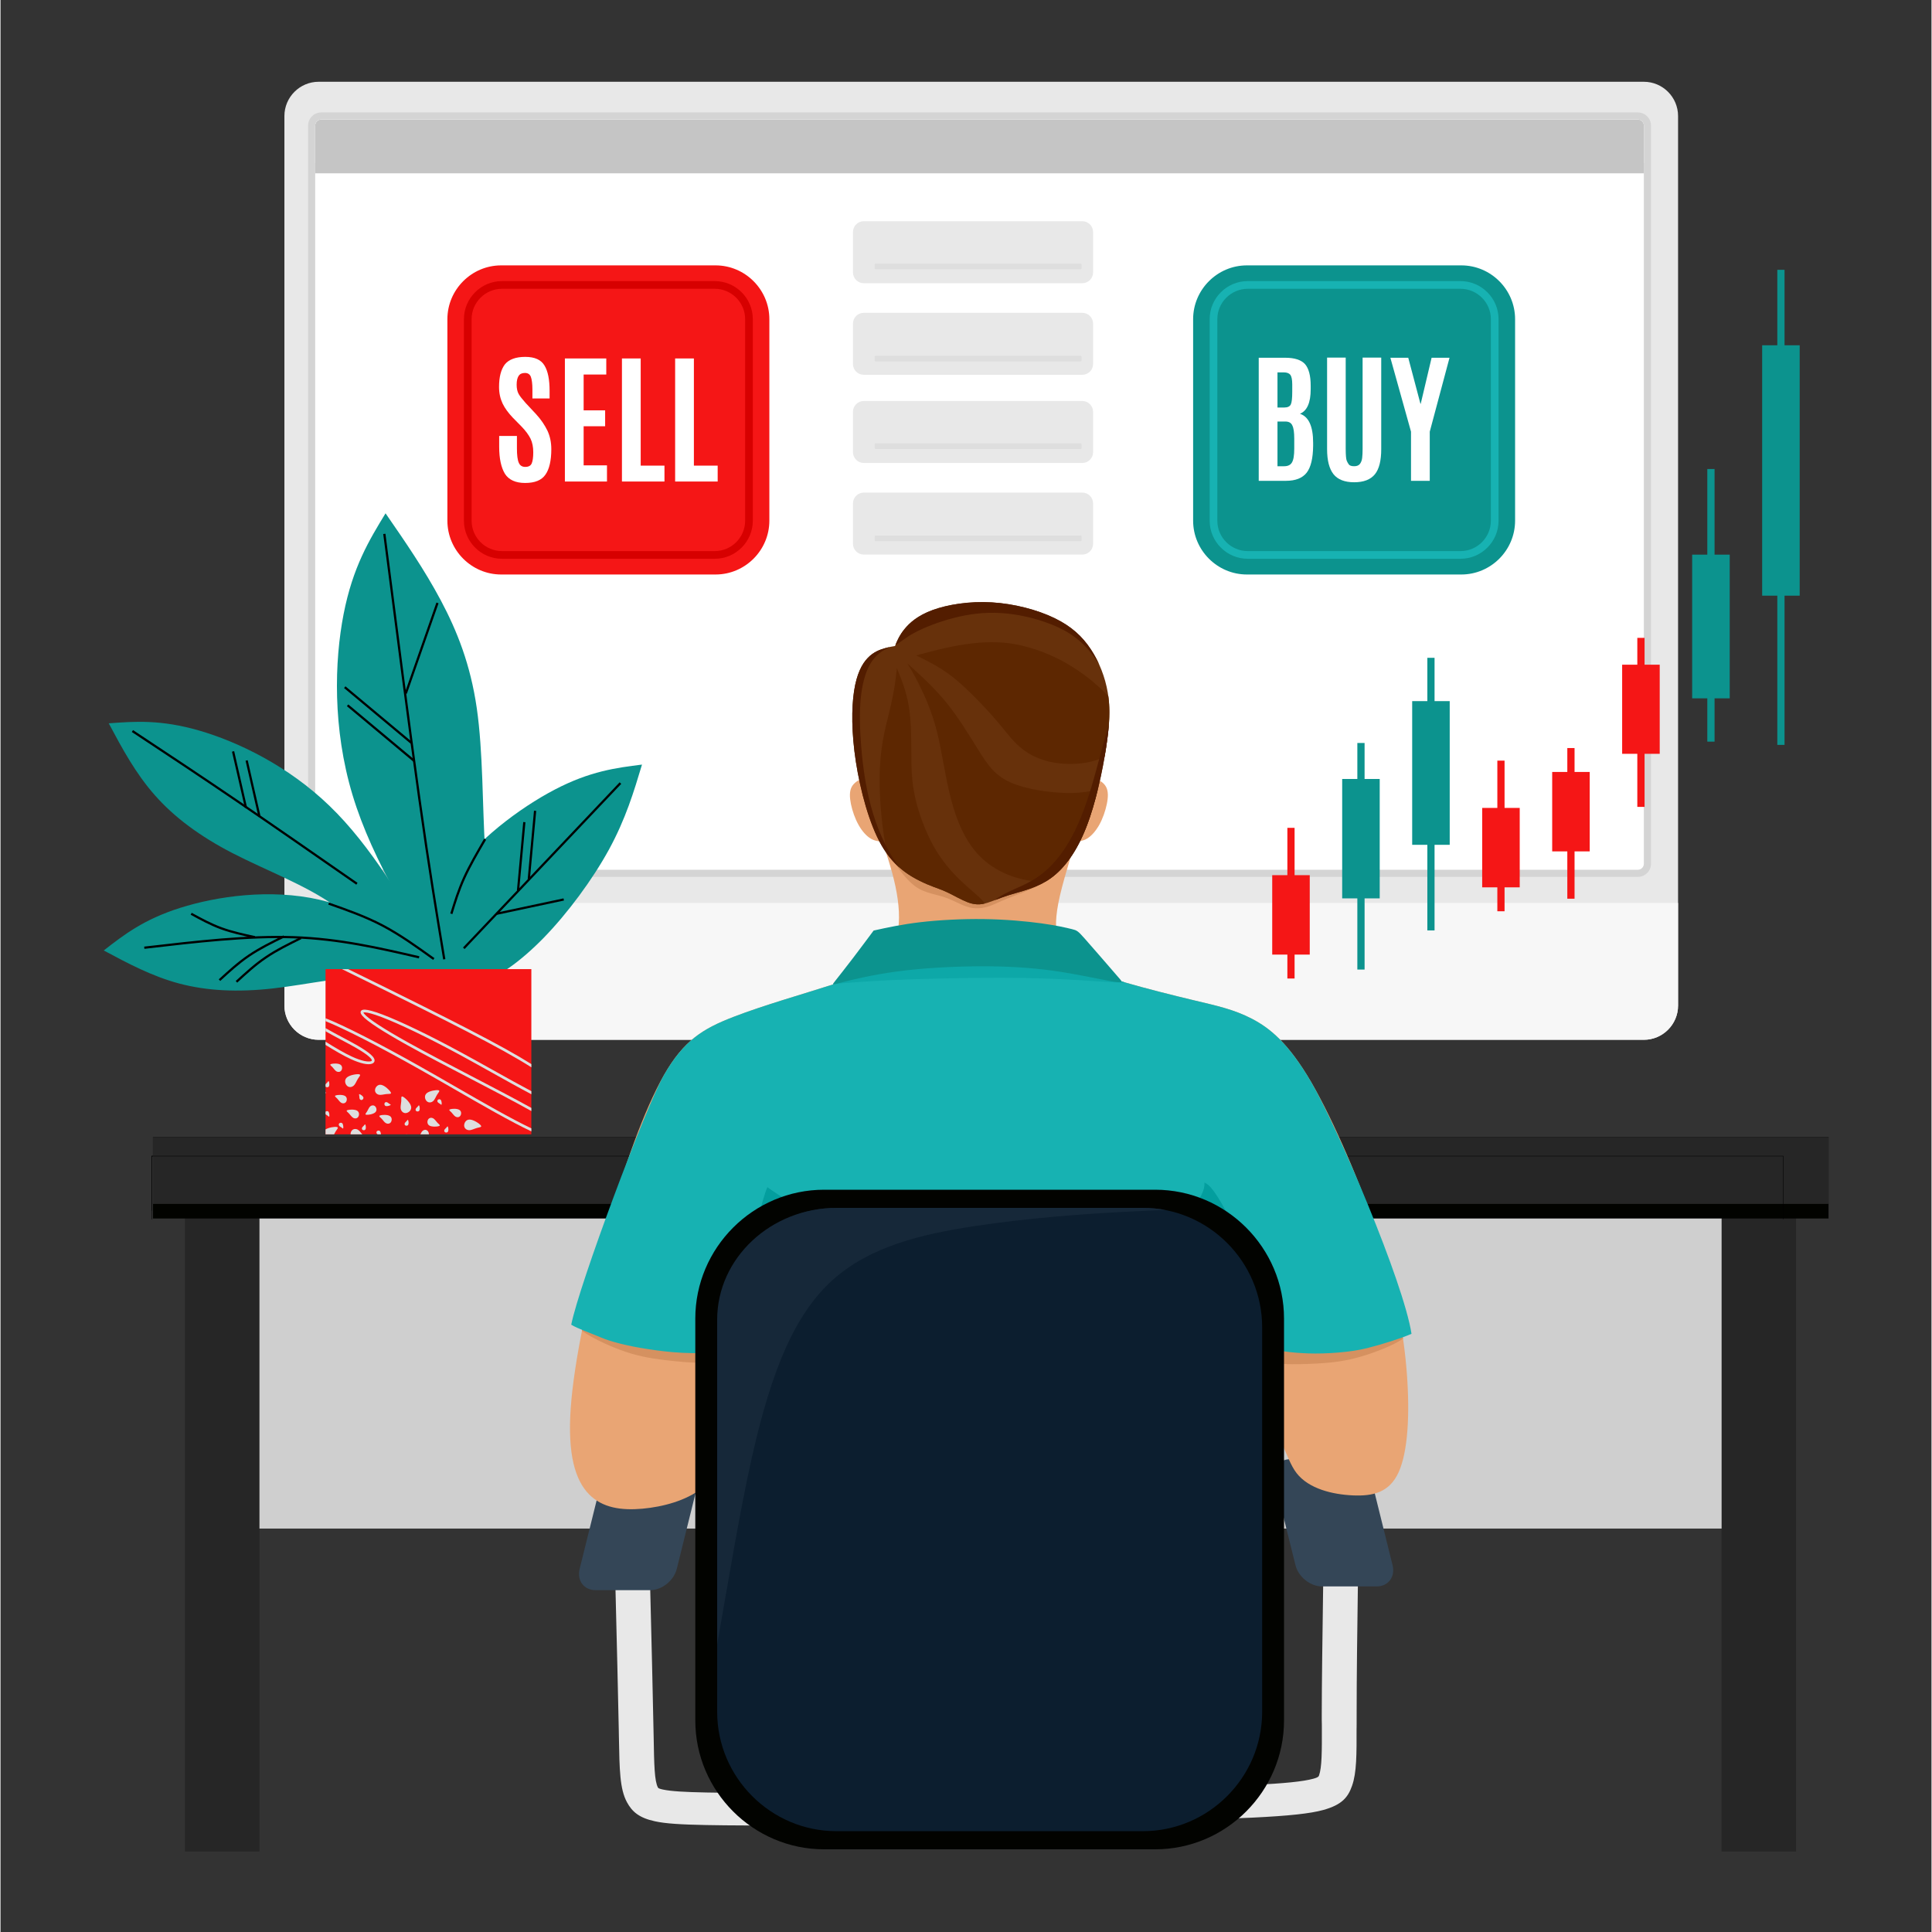 <svg xmlns="http://www.w3.org/2000/svg" xmlns:xlink="http://www.w3.org/1999/xlink" width="300" zoomAndPan="magnify" viewBox="0 0 224.88 225" height="300" preserveAspectRatio="xMidYMid meet" version="1.0"><rect x="0" y="0" width="224.88" height="225" fill="#333333" stroke="none"/><defs><clipPath id="66fdef0009"><path d="M 33 9.512 L 196 9.512 L 196 122 L 33 122 Z M 33 9.512 " clip-rule="nonzero"/></clipPath><clipPath id="52f1627fcc"><path d="M 200 134 L 210 134 L 210 215.648 L 200 215.648 Z M 200 134 " clip-rule="nonzero"/></clipPath><clipPath id="8e0ebed0b2"><path d="M 21 134 L 31 134 L 31 215.648 L 21 215.648 Z M 21 134 " clip-rule="nonzero"/></clipPath><clipPath id="a2b2fd9f91"><path d="M 17 132 L 212.918 132 L 212.918 142 L 17 142 Z M 17 132 " clip-rule="nonzero"/></clipPath><clipPath id="6f0aa047b3"><path d="M 17 132 L 212.918 132 L 212.918 141 L 17 141 Z M 17 132 " clip-rule="nonzero"/></clipPath><clipPath id="c96577f1da"><path d="M 80 138 L 150 138 L 150 215.648 L 80 215.648 Z M 80 138 " clip-rule="nonzero"/></clipPath><clipPath id="2752d49ec0"><path d="M 12.023 84 L 51 84 L 51 113 L 12.023 113 Z M 12.023 84 " clip-rule="nonzero"/></clipPath><clipPath id="432d4e1f2e"><path d="M 12.023 104 L 54 104 L 54 116 L 12.023 116 Z M 12.023 104 " clip-rule="nonzero"/></clipPath></defs><path fill="#d9d9d9" d="M 94.598 114.121 L 133.434 114.121 L 133.434 147.395 L 94.598 147.395 L 94.598 114.121 " fill-opacity="1" fill-rule="evenodd"/><path fill="#e3e3e3" d="M 94.598 143.012 L 133.434 143.012 L 133.434 147.395 L 94.598 147.395 L 94.598 143.012 " fill-opacity="1" fill-rule="evenodd"/><path fill="#f2f2f2" d="M 94.598 143.012 L 133.434 143.012 L 133.434 144.805 L 94.598 144.805 L 94.598 143.012 " fill-opacity="1" fill-rule="evenodd"/><g clip-path="url(#66fdef0009)"><path fill="#e8e8e8" d="M 37.047 9.523 L 191.383 9.523 C 193.578 9.523 195.367 11.316 195.367 13.508 L 195.367 117.109 C 195.367 119.301 193.578 121.094 191.383 121.094 L 37.047 121.094 C 34.855 121.094 33.062 119.301 33.062 117.109 L 33.062 13.508 C 33.062 11.316 34.855 9.523 37.047 9.523 " fill-opacity="1" fill-rule="evenodd"/></g><path fill="#f7f7f7" d="M 195.367 105.156 L 195.367 117.109 C 195.367 119.301 193.574 121.094 191.383 121.094 L 37.047 121.094 C 34.855 121.094 33.062 119.301 33.062 117.109 L 33.062 105.156 L 195.367 105.156 " fill-opacity="1" fill-rule="evenodd"/><path fill="#d4d4d4" d="M 37.348 13.094 L 190.684 13.094 C 191.523 13.094 192.215 13.781 192.215 14.625 L 192.215 100.59 C 192.215 101.434 191.523 102.121 190.684 102.121 L 37.348 102.121 C 36.508 102.121 35.82 101.434 35.82 100.59 L 35.82 14.625 C 35.82 13.781 36.508 13.094 37.348 13.094 " fill-opacity="1" fill-rule="evenodd"/><path fill="#ffffff" d="M 37.348 13.926 L 190.68 13.926 C 191.066 13.926 191.383 14.242 191.383 14.629 L 191.383 100.594 C 191.383 100.977 191.066 101.293 190.68 101.293 L 37.348 101.293 C 36.965 101.293 36.648 100.977 36.648 100.594 L 36.648 14.629 C 36.648 14.242 36.965 13.926 37.348 13.926 " fill-opacity="1" fill-rule="evenodd"/><path fill="#ffffff" d="M 37.348 13.926 L 190.68 13.926 C 191.066 13.926 191.383 14.242 191.383 14.629 L 191.383 18.988 L 36.648 18.988 L 36.648 14.629 C 36.648 14.242 36.965 13.926 37.348 13.926 " fill-opacity="1" fill-rule="evenodd"/><path fill="#c5c5c5" d="M 37.348 13.926 L 190.68 13.926 C 191.066 13.926 191.383 14.242 191.383 14.629 L 191.383 20.184 L 36.648 20.184 L 36.648 14.629 C 36.648 14.242 36.965 13.926 37.348 13.926 " fill-opacity="1" fill-rule="evenodd"/><path fill="#cfcfcf" d="M 25.191 178.016 L 25.191 136.535 L 205.453 136.535 L 205.453 178.016 L 25.191 178.016 " fill-opacity="1" fill-rule="evenodd"/><g clip-path="url(#52f1627fcc)"><path fill="#262626" d="M 200.438 215.629 L 200.438 134.477 L 209.113 134.477 L 209.113 215.629 L 200.438 215.629 " fill-opacity="1" fill-rule="evenodd"/></g><g clip-path="url(#8e0ebed0b2)"><path fill="#262626" d="M 21.48 215.629 L 21.48 134.477 L 30.156 134.477 L 30.156 215.629 L 21.48 215.629 " fill-opacity="1" fill-rule="evenodd"/></g><g clip-path="url(#a2b2fd9f91)"><path fill="#020300" d="M 17.754 132.418 L 212.891 132.418 L 212.891 141.906 L 17.754 141.906 L 17.754 132.418 " fill-opacity="1" fill-rule="evenodd"/><path stroke-linecap="butt" transform="matrix(0.012, 0, 0, -0.012, 12.014, 215.656)" fill="none" stroke-linejoin="miter" d="M 465.744 6751.375 L 16300.133 6751.375 L 16300.133 5981.791 L 465.744 5981.791 Z M 465.744 6751.375 " stroke="#000000" stroke-width="4.082" stroke-opacity="1" stroke-miterlimit="22.926"/></g><g clip-path="url(#6f0aa047b3)"><path fill="#262626" d="M 17.754 132.418 L 212.891 132.418 L 212.891 140.211 L 17.754 140.211 L 17.754 132.418 " fill-opacity="1" fill-rule="evenodd"/><path stroke-linecap="butt" transform="matrix(0.012, 0, 0, -0.012, 12.014, 215.656)" fill="none" stroke-linejoin="miter" d="M 465.744 6751.375 L 16300.133 6751.375 L 16300.133 6119.296 L 465.744 6119.296 Z M 465.744 6751.375 " stroke="#000000" stroke-width="4.082" stroke-opacity="1" stroke-miterlimit="22.926"/></g><path fill="#e8e8e8" d="M 75.664 185.035 L 75.664 185.051 C 75.816 191.156 75.969 197.258 76.047 201.457 L 76.062 202.16 C 76.121 205.574 76.156 207.41 76.566 208.18 C 76.605 208.258 76.742 208.32 77.125 208.406 C 78.078 208.613 79.648 208.703 82.223 208.754 C 84.949 208.809 88.703 208.816 93.324 208.793 C 97.949 208.77 103.469 208.719 109.707 208.645 C 115.918 208.574 122.848 208.484 129.281 208.359 C 135.633 208.238 141.477 208.086 145.602 207.887 C 149.531 207.699 151.711 207.477 152.906 207.145 C 153.395 207.012 153.508 206.91 153.551 206.781 C 153.895 205.793 153.891 203.98 153.883 201.07 C 153.879 199.113 153.871 202.289 153.871 199.684 C 153.871 196.305 153.953 190.469 154.035 184.633 L 154.035 184.625 L 158.078 184.668 L 158.078 184.676 C 158.004 189.941 157.934 195.207 157.934 199.684 C 157.934 203.262 157.926 199.992 157.926 201.07 C 157.934 204.363 157.941 206.414 157.406 207.953 C 156.949 209.266 156.277 210.172 154.051 210.789 C 152.535 211.207 150.078 211.473 145.809 211.68 C 141.742 211.875 135.832 212.027 129.359 212.152 C 122.969 212.273 116.008 212.363 109.754 212.438 C 103.527 212.508 98.004 212.562 93.34 212.586 C 88.668 212.605 84.883 212.598 82.145 212.543 C 79.254 212.488 77.438 212.379 76.207 212.105 C 74.406 211.715 73.562 211.02 72.949 209.875 C 72.125 208.332 72.086 206.191 72.016 202.219 L 72.004 201.52 C 71.926 197.43 71.773 191.289 71.621 185.141 L 71.617 185.125 L 75.664 185.035 " fill-opacity="1" fill-rule="nonzero"/><path fill="#344657" d="M 72.984 170.363 L 79.344 170.363 C 80.703 170.363 81.543 171.48 81.203 172.84 L 78.758 182.711 C 78.418 184.074 77.027 185.188 75.668 185.188 L 69.305 185.188 C 67.945 185.188 67.109 184.074 67.445 182.711 L 69.895 172.84 C 70.23 171.48 71.621 170.363 72.984 170.363 " fill-opacity="1" fill-rule="evenodd"/><path fill="#344657" d="M 156.582 169.934 L 150.223 169.934 C 148.859 169.934 148.023 171.047 148.359 172.41 L 150.809 182.277 C 151.145 183.641 152.535 184.754 153.898 184.754 L 160.258 184.754 C 161.621 184.754 162.457 183.641 162.117 182.277 L 159.672 172.41 C 159.332 171.047 157.941 169.934 156.582 169.934 " fill-opacity="1" fill-rule="evenodd"/><path fill="#e9a574" d="M 103.844 101.66 C 104.422 103.789 104.73 105.809 104.613 107.539 C 104.5 109.27 103.961 110.715 102.883 111.797 C 101.805 112.879 100.191 113.598 96.957 114.645 C 93.727 115.691 88.879 117.062 85.34 118.434 C 81.797 119.801 79.566 121.172 77.258 125.211 C 74.949 129.25 72.562 135.961 70.523 143.281 C 68.484 150.602 66.793 158.535 66.406 163.98 C 66.023 169.426 66.945 172.383 68.523 174.008 C 70.102 175.629 72.332 175.918 74.758 175.703 C 77.18 175.484 79.797 174.766 81.645 173.359 C 83.492 171.953 84.57 169.859 86.684 169.066 C 88.801 168.273 91.957 168.777 96.418 168.238 C 100.883 167.695 106.652 166.109 112.426 164.559 C 118.195 163.008 123.969 161.492 130.125 161.348 C 136.281 161.203 142.82 162.43 146.129 164.559 C 149.438 166.688 149.516 169.715 150.938 171.555 C 152.363 173.395 155.133 174.043 157.48 174.152 C 159.828 174.258 161.75 173.828 162.828 171.445 C 163.906 169.066 164.137 164.738 163.789 160.051 C 163.445 155.363 162.52 150.312 160.48 144.109 C 158.441 137.906 155.285 130.551 152.633 126.004 C 149.977 121.461 147.824 119.73 145.746 118.648 C 143.668 117.566 141.668 117.133 139.09 116.52 C 136.512 115.906 133.355 115.113 130.895 114.395 C 128.43 113.672 126.66 113.023 125.43 112.266 C 124.199 111.508 123.508 110.641 123.16 109.453 C 122.812 108.262 122.812 106.746 123.391 104.258 C 123.969 101.77 125.121 98.309 126.047 94.918 C 126.969 91.527 127.66 88.211 127.547 84.746 C 127.43 81.285 126.508 77.68 124.391 75.371 C 122.273 73.062 118.965 72.055 116.156 71.727 C 113.348 71.402 111.039 71.766 109.078 72.414 C 107.113 73.062 105.5 74 104.152 75.441 C 102.805 76.887 101.727 78.832 101.152 80.996 C 100.574 83.16 100.496 85.539 100.652 87.922 C 100.805 90.301 101.191 92.684 101.805 94.992 C 102.422 97.297 103.27 99.535 103.844 101.66 " fill-opacity="1" fill-rule="evenodd"/><path fill="#d59160" d="M 104.031 99.582 C 103.812 100.008 104.387 100.91 104.984 101.668 C 105.582 102.422 106.195 103.035 106.852 103.434 C 107.504 103.832 108.199 104.012 108.785 104.164 C 109.371 104.316 109.852 104.445 110.41 104.668 C 110.969 104.895 111.602 105.219 112.133 105.434 C 112.66 105.652 113.082 105.762 113.566 105.777 C 114.047 105.797 114.586 105.723 115.141 105.535 C 115.699 105.344 116.277 105.039 117.336 104.613 C 118.395 104.191 119.934 103.648 121.031 103.055 C 122.125 102.461 122.781 101.809 123.191 101.277 C 123.605 100.746 123.781 100.332 122.176 100.043 C 120.566 99.754 117.18 99.594 114.238 99.484 C 111.293 99.375 108.793 99.32 107.035 99.27 C 105.273 99.215 104.254 99.16 104.031 99.582 " fill-opacity="1" fill-rule="evenodd"/><path fill="#d59160" d="M 68.07 153.246 C 67.949 153.832 67.828 154.41 67.715 154.984 C 67.992 155.188 68.352 155.418 68.809 155.672 C 69.953 156.312 71.723 157.121 73.438 157.633 C 75.152 158.141 76.816 158.344 78.395 158.508 C 79.973 158.672 81.465 158.793 82.516 158.559 C 83.566 158.324 84.176 157.734 84.293 156.984 C 84.41 156.23 84.035 155.32 82.594 154.531 C 81.152 153.746 78.641 153.082 76.707 152.77 C 74.773 152.453 73.418 152.484 71.914 152.633 C 70.527 152.77 69.012 153.004 68.07 153.246 " fill-opacity="1" fill-rule="evenodd"/><path fill="#d59160" d="M 163.336 155.895 C 163.262 155.402 163.184 154.902 163.098 154.398 L 163.082 154.395 C 162.199 154.07 160.562 153.691 159.074 153.438 C 157.582 153.184 156.234 153.059 154.281 153.238 C 152.332 153.418 149.77 153.906 148.27 154.59 C 146.77 155.277 146.328 156.16 146.387 156.918 C 146.441 157.676 147 158.305 148.031 158.613 C 149.059 158.918 150.559 158.902 152.148 158.848 C 153.734 158.793 155.406 158.703 157.16 158.316 C 158.91 157.926 160.734 157.242 161.93 156.684 C 162.562 156.387 163.016 156.125 163.336 155.895 " fill-opacity="1" fill-rule="evenodd"/><path fill="#17b2b2" d="M 103.68 110.781 C 103.457 111.148 103.191 111.488 102.883 111.797 C 101.805 112.879 100.191 113.598 96.957 114.645 C 93.727 115.691 88.879 117.062 85.34 118.434 C 81.797 119.801 79.566 121.172 77.258 125.211 C 75.105 128.98 67.418 149.523 66.465 154.273 C 67.141 154.707 68.867 155.301 69.965 155.777 C 71.066 156.25 73.008 156.75 75.352 157.109 C 77.699 157.473 80.777 157.832 84.551 157.363 C 88.32 156.895 92.781 155.598 100.594 155.055 C 108.402 154.516 119.562 154.73 127.258 154.805 C 134.953 154.875 139.184 154.805 141.879 155.164 C 144.57 155.523 145.727 156.316 147.148 156.824 C 148.574 157.328 150.266 157.543 152.305 157.617 C 154.344 157.688 157.227 157.492 159.152 157.004 C 161.082 156.516 163.07 155.871 164.324 155.34 C 163.414 149.352 155.684 131.227 152.633 126.004 C 149.977 121.461 147.824 119.73 145.746 118.648 C 143.668 117.566 141.668 117.133 139.09 116.52 C 136.512 115.906 133.355 115.113 130.895 114.395 C 128.43 113.672 126.66 113.023 125.43 112.266 C 124.992 111.996 124.625 111.715 124.316 111.41 C 115.848 110.867 109.586 110.734 104.789 110.77 C 104.41 110.77 104.039 110.773 103.68 110.781 " fill-opacity="1" fill-rule="evenodd"/><path fill="#0da8a8" d="M 103.68 110.781 C 103.457 111.148 103.191 111.488 102.883 111.797 C 101.832 112.852 100.27 113.562 97.199 114.566 C 97.355 114.559 97.535 114.547 97.742 114.531 C 98.887 114.453 100.887 114.27 103.867 114.137 C 106.852 114 110.812 113.91 114.133 113.883 C 117.449 113.855 120.125 113.891 122.566 113.992 C 125.012 114.09 127.223 114.254 128.648 114.344 C 129.684 114.41 130.301 114.438 131.016 114.43 L 130.895 114.395 C 128.43 113.672 126.66 113.023 125.43 112.266 C 125.148 112.09 124.895 111.914 124.668 111.727 C 123.809 111.586 122.91 111.449 121.98 111.324 C 121.75 111.289 121.512 111.258 121.277 111.227 C 114.324 110.84 108.992 110.738 104.789 110.77 C 104.41 110.77 104.039 110.773 103.68 110.781 " fill-opacity="1" fill-rule="evenodd"/><path fill="#039e9e" d="M 92.59 155.977 C 94.828 155.617 97.438 155.273 100.594 155.055 C 108.402 154.516 119.562 154.73 127.258 154.805 C 134.836 154.875 139.055 154.805 141.754 155.148 C 143.836 152.102 144.543 149 144.293 146.266 C 144.023 143.309 142.637 140.781 141.773 139.43 C 140.906 138.078 140.562 137.898 140.215 137.719 C 140.215 138.152 140.215 138.582 139.598 139.629 C 138.984 140.676 137.75 142.336 132.691 144.336 C 127.633 146.336 118.746 148.68 111.203 147.961 C 103.66 147.238 97.469 143.453 94.043 141.324 C 90.617 139.195 89.965 138.727 89.309 138.258 C 89.156 138.621 89.004 138.98 88.484 140.855 C 87.965 142.73 87.078 146.121 87.559 148.969 C 88.016 151.676 89.703 153.891 92.59 155.977 " fill-opacity="1" fill-rule="evenodd"/><g clip-path="url(#c96577f1da)"><path fill="#020300" d="M 95.918 138.555 L 134.473 138.555 C 142.723 138.555 149.477 145.312 149.477 153.566 L 149.477 200.359 C 149.477 208.617 142.723 215.371 134.473 215.371 L 95.918 215.371 C 87.664 215.371 80.914 208.617 80.914 200.359 L 80.914 153.566 C 80.914 145.312 87.664 138.555 95.918 138.555 " fill-opacity="1" fill-rule="evenodd"/></g><path fill="#0c938e" d="M 101.684 108.371 C 103.336 108.008 104.992 107.648 107.152 107.395 C 109.312 107.145 111.984 107 114.512 107.035 C 117.043 107.07 119.434 107.289 121.207 107.531 C 122.977 107.773 124.133 108.047 124.75 108.199 C 125.371 108.352 125.449 108.387 126.305 109.352 C 127.16 110.316 128.797 112.211 129.633 113.176 C 130.469 114.141 130.508 114.176 130.547 114.266 C 130.586 114.355 130.629 114.5 129.293 114.266 C 127.957 114.031 125.25 113.418 122.5 113.039 C 119.75 112.66 116.961 112.516 113.895 112.535 C 110.828 112.555 107.48 112.734 104.594 113.113 C 101.703 113.492 99.273 114.066 98.039 114.395 C 96.805 114.719 96.766 114.789 97.184 114.266 C 97.602 113.742 98.477 112.625 99.305 111.543 C 100.129 110.461 100.906 109.414 101.684 108.371 " fill-opacity="1" fill-rule="evenodd"/><path fill="#e9a574" d="M 127.375 90.59 C 127.906 90.809 128.477 91.129 128.75 91.637 C 129.027 92.145 129.004 92.844 128.84 93.637 C 128.676 94.43 128.371 95.324 127.961 96.059 C 127.547 96.797 127.027 97.379 126.516 97.676 C 126 97.977 125.496 97.988 125.035 98.023 C 124.578 98.059 124.164 98.113 124.094 97.797 C 124.023 97.48 124.293 96.793 124.68 95.871 C 125.066 94.949 125.57 93.785 125.781 92.789 C 125.996 91.797 125.922 90.969 126.133 90.613 C 126.344 90.258 126.84 90.375 127.375 90.59 " fill-opacity="1" fill-rule="evenodd"/><path fill="#e9a574" d="M 100.508 90.59 C 99.973 90.809 99.402 91.129 99.129 91.637 C 98.855 92.145 98.879 92.844 99.039 93.637 C 99.203 94.43 99.508 95.324 99.922 96.059 C 100.332 96.797 100.852 97.379 101.367 97.676 C 101.879 97.977 102.387 97.988 102.844 98.023 C 103.305 98.059 103.715 98.113 103.785 97.797 C 103.859 97.48 103.59 96.793 103.203 95.871 C 102.816 94.949 102.312 93.785 102.098 92.789 C 101.883 91.797 101.961 90.969 101.75 90.613 C 101.539 90.258 101.043 90.375 100.508 90.59 " fill-opacity="1" fill-rule="evenodd"/><path fill="#67310b" d="M 117.52 104.219 C 118.91 103.789 120.719 103.43 122.332 102.258 C 123.949 101.086 125.371 99.102 126.469 96.277 C 127.566 93.457 128.336 89.797 128.758 87.047 C 129.184 84.297 129.258 82.457 128.949 80.652 C 128.645 78.852 127.949 77.086 126.969 75.605 C 125.988 74.125 124.719 72.938 122.738 71.98 C 120.754 71.023 118.062 70.305 115.445 70.152 C 112.828 69.996 110.289 70.41 108.547 71.047 C 106.809 71.684 105.863 72.539 105.27 73.273 C 104.672 74.008 104.422 74.621 104.172 75.234 C 103.844 75.289 103.52 75.34 102.98 75.496 C 102.441 75.648 101.691 75.906 101.012 76.609 C 100.328 77.312 99.715 78.461 99.406 80.469 C 99.098 82.473 99.098 85.332 99.613 88.699 C 100.133 92.07 101.172 95.945 102.586 98.418 C 104.004 100.895 105.801 101.965 107.07 102.594 C 108.34 103.223 109.082 103.41 109.84 103.73 C 110.594 104.047 111.355 104.5 112.086 104.84 C 112.812 105.184 113.508 105.418 114.336 105.285 C 115.168 105.152 116.133 104.648 117.52 104.219 " fill-opacity="1" fill-rule="evenodd"/><path fill="#5d2701" d="M 103.262 99.457 C 104.543 101.211 105.992 102.059 107.07 102.594 C 108.34 103.223 109.082 103.41 109.84 103.73 C 110.594 104.047 111.355 104.5 112.086 104.84 C 112.812 105.184 113.508 105.418 114.336 105.285 C 114.418 105.27 114.5 105.254 114.586 105.234 C 114.559 105.156 114.508 105.066 114.43 104.965 C 114.027 104.445 112.93 103.613 111.824 102.559 C 110.719 101.504 109.602 100.223 108.648 98.512 C 107.695 96.797 106.91 94.652 106.504 92.805 C 106.102 90.953 106.082 89.406 106.07 87.645 C 106.062 85.887 106.062 83.922 105.781 82.246 C 105.504 80.566 104.945 79.18 104.387 77.793 C 104.332 78.367 104.273 78.945 104.148 79.758 C 104.023 80.566 103.832 81.613 103.426 83.246 C 103.023 84.879 102.406 87.098 102.379 90.605 C 102.355 93.281 102.676 96.711 103.262 99.457 " fill-opacity="1" fill-rule="evenodd"/><path fill="#5d2701" d="M 121.727 102.656 C 121.934 102.531 122.133 102.402 122.332 102.258 C 123.949 101.086 125.371 99.102 126.469 96.277 C 126.98 94.961 127.422 93.457 127.789 91.949 C 126.949 92.148 125.867 92.375 124.234 92.352 C 122.242 92.324 119.434 91.93 117.613 91.117 C 115.797 90.305 114.969 89.078 113.93 87.422 C 112.891 85.762 111.641 83.672 110.219 81.902 C 108.793 80.137 107.195 78.691 105.602 77.25 C 105.945 77.809 106.293 78.367 106.91 79.586 C 107.523 80.801 108.41 82.68 109.035 85.121 C 109.66 87.566 110.023 90.574 110.738 93.234 C 111.449 95.898 112.508 98.203 114.141 99.809 C 115.777 101.414 117.988 102.316 120.008 102.578 C 120.602 102.652 121.176 102.676 121.727 102.656 " fill-opacity="1" fill-rule="evenodd"/><path fill="#5d2701" d="M 128.59 88.078 L 128.598 88.047 L 128.598 88.027 L 128.605 87.996 L 128.609 87.965 L 128.613 87.945 L 128.617 87.93 L 128.617 87.914 L 128.621 87.898 L 128.625 87.879 L 128.625 87.863 L 128.629 87.848 L 128.629 87.844 L 128.633 87.832 L 128.633 87.812 L 128.645 87.766 L 128.645 87.75 L 128.648 87.73 L 128.652 87.715 L 128.652 87.699 L 128.66 87.668 L 128.66 87.652 L 128.672 87.602 L 128.672 87.586 L 128.676 87.574 L 128.676 87.57 L 128.695 87.457 L 128.695 87.438 L 128.715 87.316 L 128.715 87.312 L 128.719 87.309 L 128.719 87.297 L 128.723 87.281 L 128.734 87.203 L 128.738 87.188 L 128.738 87.172 L 128.758 87.047 C 129.148 84.508 129.246 82.746 129.016 81.07 C 126.121 78.043 122.297 75.797 118.184 75.027 C 114.371 74.316 110.25 75.332 106.641 76.332 C 107.891 76.945 109.141 77.559 110.379 78.461 C 111.621 79.359 112.852 80.551 113.902 81.633 C 114.949 82.715 115.816 83.688 116.586 84.625 C 117.355 85.562 118.027 86.465 118.98 87.211 C 119.934 87.961 121.164 88.559 122.711 88.816 C 124.262 89.078 126.129 89.008 127.504 88.559 C 127.91 88.422 128.273 88.258 128.59 88.078 " fill-opacity="1" fill-rule="evenodd"/><path fill="#531d00" d="M 103.559 75.348 C 103.395 75.383 103.207 75.43 102.98 75.496 C 102.441 75.648 101.691 75.906 101.012 76.609 C 100.328 77.312 99.715 78.461 99.406 80.469 C 99.098 82.473 99.098 85.332 99.613 88.699 C 100.133 92.07 101.172 95.945 102.586 98.418 C 103.238 99.559 103.973 100.398 104.695 101.039 C 104.684 101.016 104.668 100.996 104.652 100.977 C 102.988 98.68 102.008 96.262 101.363 93.863 C 100.719 91.465 100.41 89.082 100.238 86.957 C 100.066 84.828 100.027 82.953 100.18 81.367 C 100.332 79.781 100.68 78.48 101.152 77.57 C 101.621 76.66 102.219 76.137 102.746 75.793 C 103.051 75.598 103.336 75.461 103.559 75.348 " fill-opacity="1" fill-rule="evenodd"/><path fill="#531d00" d="M 127.957 77.398 C 127.672 76.766 127.34 76.164 126.969 75.605 C 125.988 74.125 124.719 72.938 122.738 71.98 C 120.754 71.023 118.062 70.305 115.445 70.152 C 112.828 69.996 110.289 70.41 108.547 71.047 C 106.809 71.684 105.863 72.539 105.27 73.273 C 104.719 73.953 104.461 74.527 104.23 75.094 C 104.246 75.09 104.27 75.082 104.289 75.074 C 104.691 74.902 105.27 74.324 106.414 73.703 C 107.559 73.082 109.27 72.414 111.02 71.965 C 112.77 71.512 114.559 71.277 116.504 71.395 C 118.445 71.512 120.543 71.98 122.449 72.746 C 124.352 73.512 126.066 74.578 127.652 76.93 C 127.754 77.082 127.855 77.238 127.957 77.398 " fill-opacity="1" fill-rule="evenodd"/><path fill="#0c1e2f" d="M 97.352 140.672 L 133.039 140.672 C 140.68 140.672 146.93 146.926 146.93 154.57 L 146.93 199.359 C 146.93 207.004 140.68 213.258 133.039 213.258 L 97.352 213.258 C 89.711 213.258 83.461 207.004 83.461 199.359 L 83.461 154.57 C 83.461 146.926 89.711 140.672 97.352 140.672 " fill-opacity="1" fill-rule="evenodd"/><path fill="#162839" d="M 97.352 140.672 L 133.039 140.672 C 133.934 140.672 134.809 140.754 135.656 140.906 C 134.242 140.973 132.586 141.039 130.668 141.141 C 125.914 141.391 119.566 141.859 113.41 142.797 C 107.254 143.734 101.293 145.145 96.941 149.039 C 92.594 152.934 89.863 159.316 87.555 169.504 C 86.055 176.133 84.73 184.371 83.461 191.484 L 83.461 153.691 C 83.461 146.531 89.711 140.672 97.352 140.672 " fill-opacity="1" fill-rule="evenodd"/><path fill="#531d00" d="M 117.52 104.219 C 118.91 103.789 120.719 103.43 122.332 102.258 C 123.949 101.086 125.371 99.102 126.469 96.277 C 127.566 93.457 128.336 89.797 128.758 87.047 C 128.91 86.055 129.02 85.184 129.078 84.387 C 128.52 86.09 127.793 89.168 127.031 91.703 C 126.242 94.328 125.414 96.363 124.434 98.031 C 123.453 99.703 122.32 101 121.125 101.891 C 119.934 102.785 118.684 103.27 117.699 103.723 C 116.867 104.105 116.23 104.461 115.82 104.824 C 116.312 104.641 116.871 104.422 117.52 104.219 " fill-opacity="1" fill-rule="evenodd"/><path fill="#0c938e" d="M 145.156 30.906 L 170.125 30.906 C 173.57 30.906 176.387 33.727 176.387 37.172 L 176.387 60.637 C 176.387 64.086 173.57 66.906 170.125 66.906 L 145.156 66.906 C 141.711 66.906 138.891 64.086 138.891 60.637 L 138.891 37.172 C 138.891 33.727 141.711 30.906 145.156 30.906 " fill-opacity="1" fill-rule="evenodd"/><path fill="#ffffff" d="M 152.582 45.336 C 152.582 46.887 152.168 47.84 151.332 48.188 C 152.352 48.523 152.867 49.656 152.867 51.559 L 152.867 51.926 C 152.852 53.379 152.602 54.414 152.117 55.047 C 151.617 55.68 150.816 55.996 149.699 55.996 L 146.531 55.996 L 146.531 41.664 L 149.633 41.664 C 150.699 41.664 151.469 41.914 151.918 42.398 C 152.352 42.902 152.582 43.734 152.582 44.902 Z M 148.715 54.297 L 149.5 54.297 C 149.934 54.297 150.234 54.145 150.398 53.863 C 150.582 53.562 150.668 53.027 150.668 52.242 L 150.668 51.094 C 150.668 50.359 150.598 49.859 150.449 49.559 C 150.316 49.242 150.031 49.09 149.633 49.09 L 148.715 49.09 Z M 148.715 47.457 L 149.531 47.457 C 149.898 47.457 150.148 47.336 150.266 47.105 C 150.383 46.855 150.434 46.371 150.434 45.621 L 150.434 44.77 C 150.434 44.203 150.352 43.836 150.215 43.652 C 150.066 43.469 149.816 43.367 149.449 43.367 L 148.715 43.367 L 148.715 47.457 " fill-opacity="1" fill-rule="nonzero"/><path fill="#ffffff" d="M 160.797 52.309 C 160.797 53.629 160.562 54.613 160.062 55.23 C 159.562 55.848 158.762 56.164 157.645 56.164 C 156.543 56.164 155.742 55.848 155.242 55.23 C 154.742 54.594 154.492 53.629 154.492 52.309 L 154.492 41.648 L 156.66 41.648 L 156.66 52.277 C 156.66 53.027 156.711 53.492 156.777 53.645 C 156.844 53.812 156.926 53.961 157.027 54.094 C 157.125 54.227 157.344 54.297 157.66 54.297 C 157.961 54.297 158.195 54.195 158.328 54.012 C 158.461 53.828 158.543 53.613 158.578 53.328 C 158.609 53.059 158.629 52.711 158.629 52.277 L 158.629 41.648 L 160.797 41.648 L 160.797 52.309 " fill-opacity="1" fill-rule="nonzero"/><path fill="#ffffff" d="M 164.266 55.996 L 164.266 50.273 L 161.863 41.664 L 163.945 41.664 L 165.363 47.02 L 165.398 47.02 L 166.664 41.664 L 168.75 41.664 L 166.449 50.273 L 166.449 55.996 L 164.266 55.996 " fill-opacity="1" fill-rule="nonzero"/><path fill="#17b2b2" d="M 145.246 32.738 L 170.031 32.738 C 171.25 32.738 172.359 33.234 173.16 34.039 C 173.965 34.84 174.461 35.949 174.461 37.168 L 174.461 60.641 C 174.461 61.863 173.965 62.969 173.16 63.773 C 172.359 64.578 171.25 65.074 170.031 65.074 L 145.246 65.074 C 144.027 65.074 142.922 64.578 142.117 63.773 C 141.316 62.969 140.816 61.863 140.816 60.641 L 140.816 37.168 C 140.816 35.949 141.316 34.84 142.117 34.039 C 142.922 33.234 144.027 32.738 145.246 32.738 Z M 170.031 33.633 L 145.246 33.633 C 144.277 33.633 143.395 34.031 142.75 34.672 C 142.109 35.312 141.711 36.195 141.711 37.168 L 141.711 60.641 C 141.711 61.613 142.109 62.5 142.75 63.141 C 143.395 63.781 144.277 64.18 145.246 64.18 L 170.031 64.18 C 171.004 64.18 171.887 63.781 172.527 63.141 C 173.168 62.5 173.566 61.613 173.566 60.641 L 173.566 37.168 C 173.566 36.195 173.168 35.312 172.527 34.672 C 171.887 34.031 171.004 33.633 170.031 33.633 " fill-opacity="1" fill-rule="nonzero"/><path fill="#f51616" d="M 58.305 30.906 L 83.273 30.906 C 86.719 30.906 89.539 33.727 89.539 37.172 L 89.539 60.637 C 89.539 64.086 86.719 66.906 83.273 66.906 L 58.305 66.906 C 54.863 66.906 52.043 64.086 52.043 60.637 L 52.043 37.172 C 52.043 33.727 54.863 30.906 58.305 30.906 " fill-opacity="1" fill-rule="evenodd"/><path fill="#ffffff" d="M 58.074 52.039 L 58.074 50.773 L 60.141 50.773 L 60.141 52.207 C 60.141 53.008 60.211 53.574 60.359 53.895 C 60.492 54.211 60.742 54.375 61.109 54.375 C 61.492 54.375 61.742 54.242 61.859 53.977 C 61.977 53.707 62.043 53.277 62.043 52.676 C 62.043 52.074 61.945 51.539 61.727 51.09 C 61.512 50.656 61.16 50.172 60.691 49.688 L 59.625 48.605 C 59.141 48.086 58.742 47.555 58.477 47.004 C 58.207 46.434 58.059 45.801 58.059 45.066 C 58.059 43.883 58.293 43.016 58.742 42.43 C 59.207 41.863 59.992 41.562 61.109 41.562 C 62.211 41.562 62.961 41.895 63.359 42.582 C 63.762 43.25 63.945 44.23 63.945 45.516 L 63.945 46.402 L 61.945 46.402 L 61.945 45.367 C 61.945 44.684 61.875 44.184 61.762 43.883 C 61.645 43.582 61.41 43.434 61.078 43.434 C 60.727 43.434 60.492 43.547 60.344 43.766 C 60.191 44 60.109 44.332 60.109 44.801 C 60.109 45.25 60.191 45.617 60.344 45.883 C 60.492 46.152 60.777 46.5 61.16 46.934 L 62.344 48.203 C 62.945 48.855 63.379 49.504 63.695 50.156 C 63.996 50.805 64.145 51.523 64.145 52.309 C 64.145 53.645 63.91 54.645 63.461 55.277 C 63.012 55.93 62.227 56.246 61.094 56.246 C 59.977 56.246 59.191 55.879 58.742 55.176 C 58.309 54.461 58.074 53.41 58.074 52.039 " fill-opacity="1" fill-rule="nonzero"/><path fill="#ffffff" d="M 65.727 56.078 L 65.727 41.746 L 70.547 41.746 L 70.547 43.617 L 67.91 43.617 L 67.91 47.789 L 70.414 47.789 L 70.414 49.641 L 67.91 49.641 L 67.91 54.195 L 70.629 54.195 L 70.629 56.078 L 65.727 56.078 " fill-opacity="1" fill-rule="nonzero"/><path fill="#ffffff" d="M 72.371 56.078 L 72.371 41.746 L 74.555 41.746 L 74.555 54.227 L 77.324 54.227 L 77.324 56.078 L 72.371 56.078 " fill-opacity="1" fill-rule="nonzero"/><path fill="#ffffff" d="M 78.566 56.078 L 78.566 41.746 L 80.75 41.746 L 80.75 54.227 L 83.52 54.227 L 83.52 56.078 L 78.566 56.078 " fill-opacity="1" fill-rule="nonzero"/><path fill="#d70000" d="M 58.398 32.738 L 83.184 32.738 C 84.402 32.738 85.508 33.234 86.312 34.039 C 87.113 34.84 87.613 35.949 87.613 37.168 L 87.613 60.641 C 87.613 61.863 87.113 62.969 86.312 63.773 C 85.508 64.578 84.402 65.074 83.184 65.074 L 58.398 65.074 C 57.18 65.074 56.07 64.578 55.27 63.773 C 54.469 62.969 53.969 61.863 53.969 60.641 L 53.969 37.168 C 53.969 35.949 54.469 34.84 55.27 34.039 C 56.07 33.234 57.18 32.738 58.398 32.738 Z M 83.184 33.633 L 58.398 33.633 C 57.426 33.633 56.543 34.031 55.902 34.672 C 55.262 35.312 54.863 36.195 54.863 37.168 L 54.863 60.641 C 54.863 61.613 55.262 62.5 55.902 63.141 C 56.543 63.781 57.426 64.18 58.398 64.18 L 83.184 64.18 C 84.152 64.18 85.039 63.781 85.68 63.141 C 86.32 62.5 86.719 61.613 86.719 60.641 L 86.719 37.168 C 86.719 36.195 86.32 35.312 85.68 34.672 C 85.039 34.031 84.152 33.633 83.184 33.633 " fill-opacity="1" fill-rule="nonzero"/><path fill="#f51616" d="M 188.855 77.41 L 193.23 77.41 L 193.23 87.789 L 188.855 87.789 L 188.855 77.41 " fill-opacity="1" fill-rule="evenodd"/><path fill="#f51616" d="M 190.621 74.285 L 191.465 74.285 L 191.465 93.969 L 190.621 93.969 L 190.621 74.285 " fill-opacity="1" fill-rule="evenodd"/><path fill="#0c938e" d="M 197.008 81.328 L 201.383 81.328 L 201.383 64.594 L 197.008 64.594 L 197.008 81.328 " fill-opacity="1" fill-rule="evenodd"/><path fill="#0c938e" d="M 198.773 86.371 L 199.617 86.371 L 199.617 54.621 L 198.773 54.621 L 198.773 86.371 " fill-opacity="1" fill-rule="evenodd"/><path fill="#0c938e" d="M 205.16 40.211 L 209.531 40.211 L 209.531 69.371 L 205.16 69.371 L 205.16 40.211 " fill-opacity="1" fill-rule="evenodd"/><path fill="#0c938e" d="M 206.926 31.422 L 207.766 31.422 L 207.766 86.75 L 206.926 86.75 L 206.926 31.422 " fill-opacity="1" fill-rule="evenodd"/><path fill="#f51616" d="M 180.707 89.902 L 185.078 89.902 L 185.078 99.152 L 180.707 99.152 L 180.707 89.902 " fill-opacity="1" fill-rule="evenodd"/><path fill="#f51616" d="M 182.469 87.117 L 183.312 87.117 L 183.312 104.664 L 182.469 104.664 L 182.469 87.117 " fill-opacity="1" fill-rule="evenodd"/><path fill="#f51616" d="M 172.555 103.34 L 176.926 103.34 L 176.926 94.09 L 172.555 94.09 L 172.555 103.34 " fill-opacity="1" fill-rule="evenodd"/><path fill="#f51616" d="M 174.32 106.125 L 175.16 106.125 L 175.16 88.582 L 174.32 88.582 L 174.32 106.125 " fill-opacity="1" fill-rule="evenodd"/><path fill="#0c938e" d="M 164.402 81.652 L 168.773 81.652 L 168.773 98.387 L 164.402 98.387 L 164.402 81.652 " fill-opacity="1" fill-rule="evenodd"/><path fill="#0c938e" d="M 166.168 76.609 L 167.008 76.609 L 167.008 108.355 L 166.168 108.355 L 166.168 76.609 " fill-opacity="1" fill-rule="evenodd"/><path fill="#0c938e" d="M 156.25 90.719 L 160.621 90.719 L 160.621 104.625 L 156.25 104.625 L 156.25 90.719 " fill-opacity="1" fill-rule="evenodd"/><path fill="#0c938e" d="M 158.016 86.527 L 158.859 86.527 L 158.859 112.914 L 158.016 112.914 L 158.016 86.527 " fill-opacity="1" fill-rule="evenodd"/><path fill="#f51616" d="M 148.102 111.172 L 152.473 111.172 L 152.473 101.922 L 148.102 101.922 L 148.102 111.172 " fill-opacity="1" fill-rule="evenodd"/><path fill="#f51616" d="M 149.867 113.957 L 150.707 113.957 L 150.707 96.41 L 149.867 96.41 L 149.867 113.957 " fill-opacity="1" fill-rule="evenodd"/><g clip-path="url(#2752d49ec0)"><path fill="#0c938e" d="M 38.316 93.852 C 33.465 89.168 27.586 86.367 23.129 85.078 C 18.672 83.789 15.641 84.012 12.605 84.238 C 14.16 87.148 15.719 90.059 17.98 92.617 C 20.242 95.18 23.211 97.391 27.043 99.367 C 30.871 101.344 35.566 103.086 38.891 105.477 C 42.215 107.867 44.172 110.906 45.18 111.809 C 46.184 112.715 46.242 111.48 47.023 111.098 C 47.805 110.715 49.312 111.188 50.816 111.656 C 46.992 105.098 43.168 98.531 38.316 93.852 " fill-opacity="1" fill-rule="evenodd"/></g><path fill="#0c938e" d="M 41 92.598 C 38.656 84.828 38.887 76.992 39.957 71.512 C 41.027 66.035 42.934 62.906 44.84 59.781 C 47.098 63.047 49.355 66.312 51.266 69.898 C 53.172 73.48 54.73 77.383 55.465 82.473 C 56.203 87.562 56.113 93.844 56.434 98.965 C 56.754 104.086 57.48 108.043 57.168 109.715 C 56.855 111.387 55.508 110.77 54.668 111.395 C 53.832 112.023 53.508 113.895 53.184 115.77 C 48.262 108.066 43.344 100.363 41 92.598 " fill-opacity="1" fill-rule="evenodd"/><g clip-path="url(#432d4e1f2e)"><path fill="#0c938e" d="M 37.125 104.777 C 31.43 103.477 25.203 104.375 20.93 105.727 C 16.66 107.078 14.34 108.887 12.023 110.691 C 14.832 112.195 17.641 113.699 20.832 114.547 C 24.02 115.391 27.59 115.578 31.727 115.113 C 35.863 114.648 40.57 113.535 44.523 113.676 C 48.477 113.816 51.676 115.211 52.969 115.395 C 54.262 115.582 53.645 114.562 53.359 113.973 C 53.07 113.387 53.109 113.234 53.148 113.086 C 47.984 109.582 42.82 106.078 37.125 104.777 " fill-opacity="1" fill-rule="evenodd"/></g><path fill="#0c938e" d="M 52.645 102.035 C 55.234 98.004 60.445 94.094 64.559 91.949 C 68.672 89.805 71.688 89.422 74.707 89.043 C 73.758 92.203 72.805 95.363 70.879 98.902 C 68.949 102.441 66.043 106.355 63.262 109.215 C 60.477 112.07 57.812 113.871 56.332 114.172 C 54.852 114.473 54.551 113.273 53.711 113.055 C 52.867 112.836 51.484 113.598 50.102 114.355 C 50.074 110.211 50.051 106.062 52.645 102.035 " fill-opacity="1" fill-rule="evenodd"/><path fill="#f51616" d="M 61.82 112.863 L 37.852 112.863 L 37.852 132.102 L 61.82 132.102 L 61.82 112.863 " fill-opacity="1" fill-rule="evenodd"/><path fill="#dedede" d="M 37.852 127.176 C 37.922 127.211 37.902 127.277 37.852 127.363 L 37.852 127.176 " fill-opacity="1" fill-rule="evenodd"/><path fill="#dedede" d="M 37.852 129.473 C 37.855 129.469 37.855 129.465 37.859 129.465 C 37.941 129.391 38.113 129.359 38.207 129.488 C 38.297 129.617 38.316 129.906 38.293 130.004 C 38.27 130.102 38.203 130.012 38.109 129.941 C 38.023 129.875 37.914 129.828 37.852 129.754 L 37.852 129.473 " fill-opacity="1" fill-rule="evenodd"/><path fill="#dedede" d="M 39.691 128.438 C 39.875 128.535 40.113 128.512 40.242 128.324 C 40.371 128.133 40.387 127.781 40.102 127.625 C 39.816 127.465 39.227 127.5 39.035 127.574 C 38.84 127.648 39.039 127.766 39.207 127.934 C 39.371 128.105 39.504 128.336 39.691 128.438 " fill-opacity="1" fill-rule="evenodd"/><path fill="#dedede" d="M 37.852 131.535 C 38.227 131.301 38.898 131.203 39.152 131.246 C 39.434 131.289 39.199 131.496 39.027 131.77 C 38.961 131.875 38.902 131.988 38.848 132.102 L 37.852 132.102 L 37.852 131.535 " fill-opacity="1" fill-rule="evenodd"/><path fill="#dedede" d="M 39.438 131.105 C 39.375 131.016 39.375 130.895 39.461 130.816 C 39.547 130.742 39.723 130.711 39.824 130.844 C 39.918 130.98 39.938 131.281 39.914 131.383 C 39.887 131.484 39.816 131.391 39.723 131.316 C 39.625 131.246 39.5 131.191 39.438 131.105 " fill-opacity="1" fill-rule="evenodd"/><path fill="#dedede" d="M 41.082 130.188 C 41.273 130.297 41.527 130.27 41.66 130.07 C 41.793 129.875 41.812 129.508 41.512 129.34 C 41.215 129.176 40.598 129.211 40.395 129.289 C 40.191 129.367 40.402 129.484 40.574 129.664 C 40.75 129.844 40.887 130.082 41.082 130.188 " fill-opacity="1" fill-rule="evenodd"/><path fill="#dedede" d="M 41.602 131.559 C 41.359 131.426 41.047 131.461 40.879 131.707 C 40.809 131.809 40.762 131.953 40.766 132.102 L 42.129 132.102 C 41.957 131.898 41.805 131.672 41.602 131.559 " fill-opacity="1" fill-rule="evenodd"/><path fill="#dedede" d="M 42.105 131.336 C 42.062 131.43 42.086 131.543 42.184 131.598 C 42.277 131.652 42.449 131.645 42.516 131.5 C 42.578 131.355 42.535 131.07 42.492 130.98 C 42.449 130.891 42.402 130.992 42.324 131.078 C 42.25 131.168 42.145 131.238 42.105 131.336 " fill-opacity="1" fill-rule="evenodd"/><path fill="#dedede" d="M 43.059 128.844 C 43.223 128.707 43.461 128.684 43.625 128.84 C 43.789 128.996 43.879 129.34 43.633 129.551 C 43.387 129.766 42.805 129.855 42.598 129.824 C 42.395 129.793 42.566 129.641 42.691 129.438 C 42.82 129.234 42.898 128.984 43.059 128.844 " fill-opacity="1" fill-rule="evenodd"/><path fill="#dedede" d="M 39.137 124.781 C 39.324 124.883 39.562 124.855 39.691 124.668 C 39.82 124.48 39.836 124.129 39.551 123.969 C 39.266 123.812 38.676 123.848 38.484 123.922 C 38.289 123.996 38.488 124.109 38.656 124.281 C 38.82 124.449 38.953 124.68 39.137 124.781 " fill-opacity="1" fill-rule="evenodd"/><path fill="#dedede" d="M 37.852 126.539 C 37.867 126.559 37.887 126.578 37.914 126.594 C 38.016 126.648 38.195 126.641 38.262 126.488 C 38.328 126.336 38.285 126.043 38.238 125.945 C 38.191 125.852 38.145 125.957 38.066 126.051 C 37.996 126.129 37.902 126.199 37.852 126.281 L 37.852 126.539 " fill-opacity="1" fill-rule="evenodd"/><path fill="#dedede" d="M 41.121 126.441 C 40.902 126.633 40.574 126.664 40.352 126.449 C 40.125 126.234 40.004 125.773 40.34 125.48 C 40.676 125.188 41.469 125.066 41.75 125.109 C 42.027 125.156 41.793 125.363 41.621 125.637 C 41.449 125.914 41.34 126.254 41.121 126.441 " fill-opacity="1" fill-rule="evenodd"/><path fill="#dedede" d="M 41.832 127.98 C 41.879 128.074 41.984 128.137 42.094 128.098 C 42.203 128.059 42.316 127.918 42.246 127.766 C 42.172 127.617 41.922 127.457 41.816 127.43 C 41.715 127.402 41.766 127.508 41.781 127.629 C 41.801 127.75 41.785 127.883 41.832 127.98 " fill-opacity="1" fill-rule="evenodd"/><path fill="#dedede" d="M 43.824 132.016 C 43.762 131.93 43.758 131.805 43.848 131.73 C 43.934 131.652 44.109 131.621 44.207 131.758 C 44.266 131.836 44.297 131.98 44.305 132.102 L 43.914 132.102 C 43.879 132.074 43.848 132.047 43.824 132.016 " fill-opacity="1" fill-rule="evenodd"/><path fill="#dedede" d="M 44.887 130.805 C 45.078 130.91 45.328 130.883 45.465 130.688 C 45.598 130.488 45.617 130.121 45.316 129.957 C 45.016 129.789 44.402 129.828 44.199 129.906 C 43.996 129.984 44.207 130.102 44.379 130.281 C 44.555 130.457 44.691 130.699 44.887 130.805 " fill-opacity="1" fill-rule="evenodd"/><path fill="#dedede" d="M 47.359 132.102 C 47.328 132.082 47.281 132.086 47.223 132.102 L 47.359 132.102 " fill-opacity="1" fill-rule="evenodd"/><path fill="#dedede" d="M 47.078 130.809 C 47.039 130.902 47.062 131.016 47.156 131.07 C 47.254 131.125 47.426 131.117 47.488 130.973 C 47.555 130.828 47.512 130.543 47.469 130.453 C 47.422 130.363 47.379 130.465 47.301 130.551 C 47.227 130.641 47.121 130.715 47.078 130.809 " fill-opacity="1" fill-rule="evenodd"/><path fill="#dedede" d="M 49.164 131.691 C 49.324 131.555 49.562 131.531 49.727 131.688 C 49.824 131.781 49.898 131.941 49.887 132.102 L 48.895 132.102 C 48.977 131.945 49.051 131.793 49.164 131.691 " fill-opacity="1" fill-rule="evenodd"/><path fill="#dedede" d="M 46.621 129.176 C 46.691 129.453 46.938 129.672 47.246 129.625 C 47.551 129.574 47.918 129.266 47.812 128.836 C 47.703 128.402 47.121 127.848 46.867 127.723 C 46.613 127.598 46.688 127.902 46.672 128.227 C 46.652 128.551 46.547 128.895 46.621 129.176 " fill-opacity="1" fill-rule="evenodd"/><path fill="#dedede" d="M 48.359 129.137 C 48.316 129.234 48.34 129.355 48.441 129.41 C 48.543 129.469 48.719 129.461 48.789 129.309 C 48.855 129.156 48.812 128.859 48.766 128.766 C 48.719 128.668 48.668 128.777 48.59 128.867 C 48.512 128.961 48.402 129.035 48.359 129.137 " fill-opacity="1" fill-rule="evenodd"/><path fill="#dedede" d="M 50.387 130.238 C 50.195 130.133 49.945 130.16 49.809 130.359 C 49.676 130.555 49.66 130.922 49.957 131.09 C 50.258 131.254 50.871 131.219 51.074 131.141 C 51.277 131.062 51.066 130.941 50.895 130.766 C 50.719 130.586 50.582 130.348 50.387 130.238 " fill-opacity="1" fill-rule="evenodd"/><path fill="#dedede" d="M 50.375 128.238 C 50.168 128.418 49.855 128.453 49.641 128.246 C 49.426 128.043 49.309 127.598 49.633 127.316 C 49.953 127.039 50.711 126.922 50.977 126.965 C 51.246 127.008 51.02 127.207 50.855 127.469 C 50.691 127.73 50.586 128.059 50.375 128.238 " fill-opacity="1" fill-rule="evenodd"/><path fill="#dedede" d="M 50.918 128.352 C 50.855 128.27 50.855 128.152 50.938 128.078 C 51.02 128.004 51.191 127.977 51.281 128.105 C 51.375 128.234 51.395 128.52 51.371 128.617 C 51.348 128.715 51.281 128.625 51.188 128.555 C 51.094 128.488 50.977 128.438 50.918 128.352 " fill-opacity="1" fill-rule="evenodd"/><path fill="#dedede" d="M 53.004 130.051 C 53.188 130.152 53.43 130.129 53.555 129.938 C 53.684 129.75 53.699 129.398 53.414 129.242 C 53.129 129.082 52.539 129.117 52.348 129.191 C 52.152 129.266 52.352 129.379 52.52 129.551 C 52.688 129.723 52.816 129.949 53.004 130.051 " fill-opacity="1" fill-rule="evenodd"/><path fill="#dedede" d="M 51.695 131.586 C 51.652 131.688 51.676 131.809 51.777 131.863 C 51.879 131.922 52.059 131.914 52.125 131.762 C 52.195 131.609 52.148 131.312 52.102 131.219 C 52.059 131.121 52.008 131.227 51.93 131.32 C 51.852 131.414 51.742 131.488 51.695 131.586 " fill-opacity="1" fill-rule="evenodd"/><path fill="#dedede" d="M 54.57 131.621 C 54.281 131.613 54.02 131.418 53.996 131.109 C 53.977 130.797 54.195 130.371 54.641 130.383 C 55.086 130.391 55.754 130.836 55.93 131.059 C 56.109 131.277 55.797 131.273 55.484 131.363 C 55.172 131.449 54.859 131.629 54.57 131.621 " fill-opacity="1" fill-rule="evenodd"/><path fill="#dedede" d="M 44.98 128.359 C 44.875 128.332 44.762 128.375 44.723 128.484 C 44.684 128.594 44.719 128.77 44.879 128.812 C 45.039 128.852 45.328 128.762 45.414 128.699 C 45.5 128.641 45.387 128.609 45.281 128.547 C 45.18 128.48 45.086 128.387 44.98 128.359 " fill-opacity="1" fill-rule="evenodd"/><path fill="#dedede" d="M 44.066 127.492 C 43.797 127.434 43.582 127.207 43.617 126.91 C 43.652 126.617 43.934 126.254 44.348 126.344 C 44.766 126.43 45.316 126.965 45.445 127.203 C 45.574 127.441 45.277 127.383 44.969 127.41 C 44.66 127.438 44.336 127.551 44.066 127.492 " fill-opacity="1" fill-rule="evenodd"/><path fill="#000000" d="M 44.57 62.191 C 45.297 67.828 46.023 73.465 46.707 78.688 C 47.398 83.945 48.051 88.82 48.633 92.941 C 49.211 97.062 49.723 100.445 50.199 103.461 C 50.68 106.5 51.117 109.121 51.551 111.742 L 51.809 111.699 C 51.367 109.051 50.926 106.402 50.457 103.422 C 49.98 100.422 49.473 97.039 48.891 92.906 C 48.305 88.766 47.652 83.891 46.965 78.652 C 46.273 73.375 45.551 67.77 44.828 62.16 L 44.57 62.191 " fill-opacity="1" fill-rule="nonzero"/><path fill="#000000" d="M 50.766 70.172 L 47.078 80.711 L 47.324 80.797 L 51.012 70.258 L 50.766 70.172 " fill-opacity="1" fill-rule="nonzero"/><path fill="#000000" d="M 40.008 80.129 L 47.777 86.621 L 47.945 86.422 L 40.172 79.93 L 40.008 80.129 " fill-opacity="1" fill-rule="nonzero"/><path fill="#000000" d="M 40.336 82.238 L 48.105 88.727 L 48.273 88.527 L 40.504 82.039 L 40.336 82.238 " fill-opacity="1" fill-rule="nonzero"/><path fill="#000000" d="M 15.289 85.246 C 19.184 87.82 23.078 90.395 27.418 93.348 C 29.582 94.82 31.883 96.402 34.246 98.043 C 36.504 99.605 38.969 101.316 41.434 103.031 L 41.578 102.816 C 39.215 101.172 36.848 99.527 34.395 97.828 C 32.047 96.203 29.754 94.625 27.562 93.133 C 23.188 90.156 19.312 87.594 15.434 85.027 L 15.289 85.246 " fill-opacity="1" fill-rule="nonzero"/><path fill="#000000" d="M 26.957 87.539 L 28.461 94.094 L 28.711 94.035 L 27.211 87.48 L 26.957 87.539 " fill-opacity="1" fill-rule="nonzero"/><path fill="#000000" d="M 28.539 88.594 L 30.039 95.148 L 30.293 95.094 L 28.789 88.535 L 28.539 88.594 " fill-opacity="1" fill-rule="nonzero"/><path fill="#000000" d="M 16.758 110.5 C 19.777 110.148 22.793 109.797 25.723 109.555 C 28.648 109.316 31.488 109.188 34.148 109.281 C 39.469 109.469 44.094 110.543 48.719 111.617 L 48.746 111.508 L 48.781 111.363 L 48.777 111.363 C 44.141 110.285 39.504 109.211 34.156 109.02 C 31.48 108.93 28.637 109.059 25.703 109.297 C 22.77 109.539 19.75 109.891 16.73 110.242 L 16.758 110.5 " fill-opacity="1" fill-rule="nonzero"/><path fill="#000000" d="M 38.172 105.355 C 40.297 106.098 42.418 106.844 44.453 107.914 C 46.488 108.988 48.438 110.391 50.387 111.793 L 50.48 111.66 L 50.535 111.582 C 48.578 110.172 46.621 108.766 44.574 107.684 C 42.523 106.605 40.391 105.859 38.258 105.109 L 38.254 105.109 L 38.172 105.355 " fill-opacity="1" fill-rule="nonzero"/><path fill="#000000" d="M 25.59 114.242 C 26.676 113.242 27.762 112.246 29.004 111.402 C 29.625 110.98 30.289 110.598 30.973 110.23 C 31.656 109.863 32.363 109.516 33.07 109.172 L 32.953 108.938 C 32.246 109.285 31.535 109.637 30.848 110.004 C 30.16 110.371 29.488 110.762 28.859 111.188 C 27.598 112.043 26.508 113.047 25.414 114.051 L 25.477 114.117 L 25.59 114.242 " fill-opacity="1" fill-rule="nonzero"/><path fill="#000000" d="M 27.566 114.438 C 28.109 113.938 28.656 113.438 29.215 112.961 C 29.777 112.48 30.359 112.02 30.98 111.602 C 32.223 110.758 33.633 110.062 35.043 109.367 L 34.93 109.137 C 33.512 109.836 32.094 110.531 30.836 111.387 C 30.203 111.812 29.613 112.277 29.047 112.762 C 28.48 113.246 27.934 113.746 27.391 114.246 L 27.566 114.438 " fill-opacity="1" fill-rule="nonzero"/><path fill="#000000" d="M 22.145 106.531 C 23.281 107.152 24.418 107.773 25.66 108.23 C 26.285 108.457 26.934 108.648 27.598 108.812 C 28.258 108.98 28.93 109.125 29.602 109.273 L 29.656 109.02 C 28.984 108.871 28.312 108.727 27.66 108.562 C 27.004 108.398 26.363 108.211 25.75 107.984 C 24.52 107.535 23.395 106.918 22.27 106.305 L 22.266 106.301 L 22.191 106.445 L 22.145 106.531 " fill-opacity="1" fill-rule="nonzero"/><path fill="#000000" d="M 72.102 91.109 L 53.859 110.348 L 54.047 110.523 L 72.289 91.289 L 72.102 91.109 " fill-opacity="1" fill-rule="nonzero"/><path fill="#000000" d="M 56.328 97.664 C 55.434 99.203 54.535 100.738 53.875 102.191 C 53.547 102.922 53.277 103.629 53.035 104.32 C 52.801 105.008 52.59 105.695 52.379 106.379 L 52.629 106.457 C 52.836 105.777 53.043 105.102 53.281 104.406 C 53.52 103.719 53.785 103.02 54.113 102.301 C 54.766 100.859 55.66 99.328 56.555 97.797 L 56.328 97.664 " fill-opacity="1" fill-rule="nonzero"/><path fill="#000000" d="M 60.875 95.734 L 60.141 103.68 L 60.398 103.703 L 61.133 95.758 L 60.875 95.734 " fill-opacity="1" fill-rule="nonzero"/><path fill="#000000" d="M 62.129 94.414 L 61.395 102.359 L 61.652 102.383 L 62.387 94.438 L 62.129 94.414 " fill-opacity="1" fill-rule="nonzero"/><path fill="#000000" d="M 57.816 106.539 L 65.621 104.875 L 65.566 104.625 L 57.766 106.285 L 57.816 106.539 " fill-opacity="1" fill-rule="nonzero"/><path fill="#dedede" d="M 39.762 112.863 C 43 114.449 46.18 116.016 49.09 117.473 C 52.855 119.355 56.18 121.062 58.617 122.41 C 59.922 123.137 60.973 123.758 61.82 124.297 L 61.82 123.922 C 60.996 123.402 59.996 122.812 58.77 122.133 C 56.336 120.785 53.008 119.074 49.23 117.188 C 46.492 115.816 43.52 114.352 40.48 112.863 Z M 61.82 127.074 C 60.496 126.375 58.941 125.508 57.348 124.617 C 56.105 123.922 54.84 123.215 53.652 122.574 C 51.754 121.543 50.012 120.648 48.492 119.918 C 46.871 119.137 45.508 118.539 44.48 118.148 C 43.492 117.773 42.809 117.598 42.43 117.582 C 42.281 117.578 42.164 117.598 42.086 117.641 C 41.969 117.707 41.918 117.809 41.941 117.945 C 41.957 118.043 42.02 118.16 42.133 118.293 C 42.398 118.605 42.984 119.062 43.902 119.66 C 44.766 120.223 45.93 120.914 47.398 121.73 C 49.465 122.879 52.109 124.258 54.73 125.621 C 55.98 126.277 57.23 126.926 58.336 127.508 C 59.598 128.176 60.781 128.809 61.82 129.391 L 61.82 129.027 C 60.816 128.469 59.688 127.863 58.48 127.227 C 57.281 126.594 56.082 125.969 54.875 125.34 C 52.242 123.969 49.586 122.582 47.555 121.453 C 46.09 120.641 44.934 119.953 44.074 119.395 C 43.184 118.816 42.621 118.379 42.371 118.086 C 42.309 118.012 42.27 117.953 42.258 117.914 C 42.289 117.902 42.344 117.898 42.418 117.898 C 42.766 117.91 43.41 118.086 44.371 118.445 C 45.387 118.832 46.742 119.426 48.355 120.203 C 49.867 120.934 51.605 121.824 53.504 122.852 C 54.711 123.508 55.965 124.207 57.195 124.895 C 58.848 125.816 60.457 126.719 61.82 127.434 Z M 61.82 131.406 C 59.465 130.289 56.234 128.426 52.941 126.531 C 51.59 125.754 50.23 124.969 48.98 124.266 C 46.559 122.898 44.289 121.676 42.367 120.695 C 40.473 119.73 38.91 118.996 37.852 118.582 L 37.852 118.926 C 38.891 119.34 40.402 120.051 42.223 120.977 C 44.145 121.957 46.406 123.18 48.824 124.543 C 50.164 125.297 51.48 126.055 52.785 126.805 C 56.145 128.742 59.445 130.645 61.82 131.758 Z M 37.852 120.102 C 38.418 120.426 39.059 120.766 39.68 121.098 C 40.289 121.418 40.879 121.734 41.371 122.016 C 42.062 122.414 42.566 122.75 42.879 123.023 C 43.156 123.262 43.273 123.43 43.242 123.516 L 43.242 123.52 C 43.215 123.582 43.086 123.621 42.859 123.621 C 42.582 123.621 42.184 123.543 41.672 123.359 C 41.441 123.277 41.191 123.176 40.926 123.051 C 40.074 122.66 39.012 122.039 37.852 121.312 L 37.852 121.688 C 38.957 122.375 39.969 122.961 40.793 123.34 C 41.074 123.469 41.328 123.574 41.562 123.656 C 42.113 123.855 42.547 123.938 42.859 123.938 C 43.223 123.941 43.449 123.828 43.531 123.652 C 43.535 123.641 43.539 123.633 43.543 123.621 C 43.621 123.398 43.473 123.117 43.09 122.785 C 42.758 122.496 42.238 122.148 41.531 121.738 C 41.027 121.453 40.438 121.137 39.832 120.816 C 39.152 120.453 38.453 120.082 37.852 119.734 L 37.852 120.102 " fill-opacity="1" fill-rule="nonzero"/><path fill="#e8e8e8" d="M 100.535 25.762 L 125.984 25.762 C 126.676 25.762 127.242 26.328 127.242 27.02 L 127.242 31.727 C 127.242 32.418 126.676 32.984 125.984 32.984 L 100.535 32.984 C 99.844 32.984 99.277 32.418 99.277 31.727 L 99.277 27.02 C 99.277 26.328 99.844 25.762 100.535 25.762 " fill-opacity="1" fill-rule="evenodd"/><path fill="#e8e8e8" d="M 100.535 36.43 L 125.984 36.43 C 126.676 36.43 127.242 36.996 127.242 37.688 L 127.242 42.395 C 127.242 43.086 126.676 43.648 125.984 43.648 L 100.535 43.648 C 99.844 43.648 99.277 43.086 99.277 42.395 L 99.277 37.688 C 99.277 36.996 99.844 36.43 100.535 36.43 " fill-opacity="1" fill-rule="evenodd"/><path fill="#dedede" d="M 101.91 30.699 L 125.785 30.699 C 125.848 30.699 125.898 30.75 125.898 30.812 L 125.898 31.242 C 125.898 31.305 125.848 31.355 125.785 31.355 L 101.91 31.355 C 101.848 31.355 101.797 31.305 101.797 31.242 L 101.797 30.812 C 101.797 30.75 101.848 30.699 101.91 30.699 " fill-opacity="1" fill-rule="evenodd"/><path fill="#dedede" d="M 101.91 41.43 L 125.785 41.43 C 125.848 41.43 125.898 41.484 125.898 41.547 L 125.898 41.977 C 125.898 42.039 125.848 42.09 125.785 42.09 L 101.91 42.09 C 101.848 42.09 101.797 42.039 101.797 41.977 L 101.797 41.547 C 101.797 41.484 101.848 41.43 101.91 41.43 " fill-opacity="1" fill-rule="evenodd"/><path fill="#e8e8e8" d="M 100.535 46.699 L 125.984 46.699 C 126.676 46.699 127.242 47.266 127.242 47.957 L 127.242 52.66 C 127.242 53.352 126.676 53.918 125.984 53.918 L 100.535 53.918 C 99.844 53.918 99.277 53.352 99.277 52.66 L 99.277 47.957 C 99.277 47.266 99.844 46.699 100.535 46.699 " fill-opacity="1" fill-rule="evenodd"/><path fill="#e8e8e8" d="M 100.535 57.367 L 125.984 57.367 C 126.676 57.367 127.242 57.934 127.242 58.625 L 127.242 63.332 C 127.242 64.023 126.676 64.586 125.984 64.586 L 100.535 64.586 C 99.844 64.586 99.277 64.023 99.277 63.332 L 99.277 58.625 C 99.277 57.934 99.844 57.367 100.535 57.367 " fill-opacity="1" fill-rule="evenodd"/><path fill="#dedede" d="M 101.91 51.633 L 125.785 51.633 C 125.848 51.633 125.898 51.688 125.898 51.75 L 125.898 52.18 C 125.898 52.242 125.848 52.293 125.785 52.293 L 101.91 52.293 C 101.848 52.293 101.797 52.242 101.797 52.18 L 101.797 51.75 C 101.797 51.688 101.848 51.633 101.91 51.633 " fill-opacity="1" fill-rule="evenodd"/><path fill="#dedede" d="M 101.91 62.367 L 125.785 62.367 C 125.848 62.367 125.898 62.418 125.898 62.48 L 125.898 62.914 C 125.898 62.977 125.848 63.027 125.785 63.027 L 101.91 63.027 C 101.848 63.027 101.797 62.977 101.797 62.914 L 101.797 62.48 C 101.797 62.418 101.848 62.367 101.91 62.367 " fill-opacity="1" fill-rule="evenodd"/></svg>
